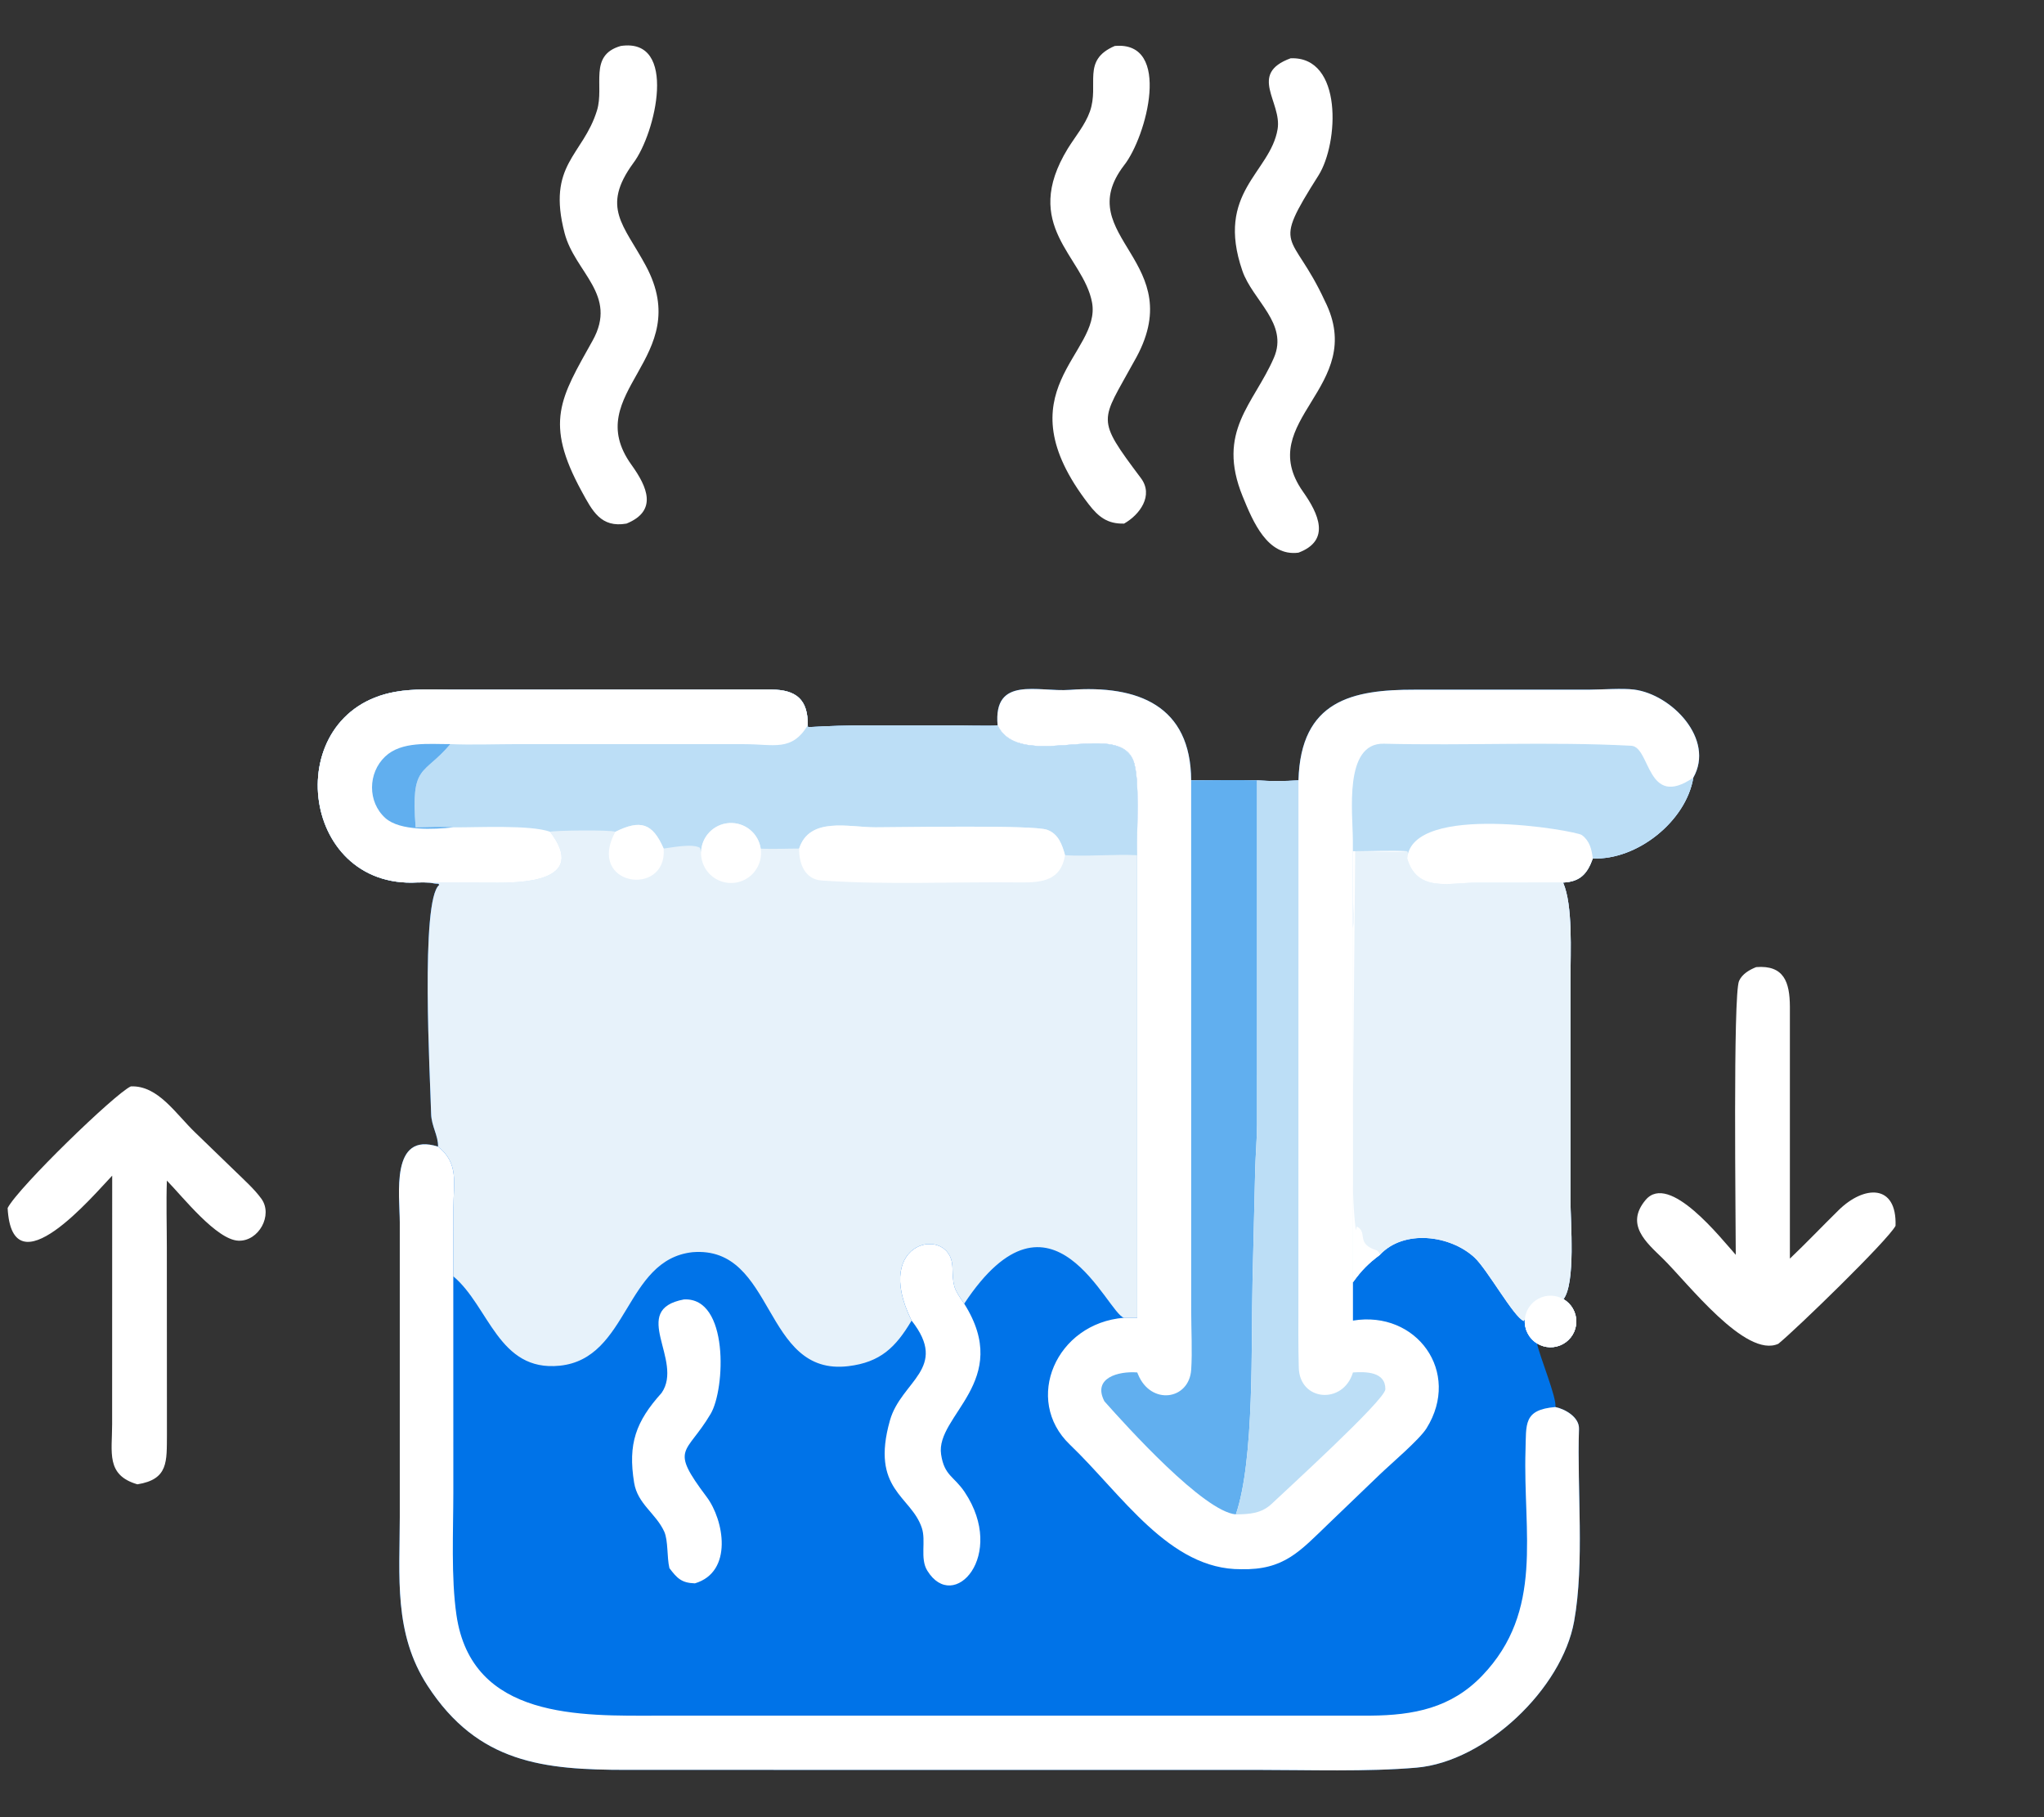 <svg width="90" height="80" viewBox="0 0 90 80" fill="none" xmlns="http://www.w3.org/2000/svg">
<rect x="0" y="0" width="90" height="80" fill="#333333" stroke="none"/>
<path d="M57.174 34.354C57.271 30.825 59.557 30.358 62.306 30.363L69.989 30.362C70.539 30.359 71.434 30.293 71.949 30.358C73.605 30.568 75.518 32.542 74.559 34.235C74.246 36.144 72.091 37.875 70.134 37.792C69.886 38.484 69.567 38.816 68.825 38.854C69.263 39.847 69.15 41.923 69.15 43.065V52.835C69.151 53.797 69.383 56.48 68.843 57.195C69.196 57.4 69.412 57.78 69.407 58.189C69.403 58.597 69.179 58.972 68.821 59.17C68.463 59.368 68.027 59.358 67.678 59.144C67.784 59.695 68.566 61.572 68.484 61.943C68.936 62.04 69.543 62.398 69.525 62.909C69.436 65.559 69.773 68.807 69.311 71.375C68.777 74.349 65.407 77.556 62.373 77.819C60.204 78.007 57.6 77.918 55.363 77.918L27.58 77.917C23.951 77.915 21.048 77.632 18.826 74.212C17.325 71.902 17.602 69.405 17.603 66.785L17.603 53.819C17.603 52.614 17.175 49.803 19.288 50.48C19.303 50.003 18.997 49.579 18.983 49.036C18.946 47.526 18.498 39.616 19.341 38.958L19.305 38.907C19.133 38.904 19.084 38.89 18.922 38.854C18.845 38.845 18.467 38.844 18.376 38.849C13.146 39.144 12.319 31.377 17.394 30.46C18.217 30.312 19.049 30.361 19.882 30.363L33.971 30.359C35.046 30.366 35.585 30.788 35.566 31.934L35.58 32.012C36.535 31.958 37.317 31.933 38.282 31.933L41.877 31.933C42.122 31.933 43.794 31.97 43.926 31.934C43.727 29.732 45.716 30.475 47.106 30.371C50.124 30.145 52.431 31.074 52.448 34.354C53.36 34.354 54.451 34.328 55.35 34.354C55.999 34.398 56.531 34.394 57.174 34.354Z" fill="#0073E8"/>
<path d="M18.922 38.854C18.845 38.845 18.467 38.844 18.376 38.849C13.146 39.144 12.319 31.376 17.394 30.46C18.217 30.312 19.049 30.361 19.882 30.363L33.971 30.358C35.046 30.366 35.585 30.788 35.566 31.934L35.58 32.012C36.535 31.958 37.317 31.933 38.282 31.933L41.877 31.933C42.122 31.933 43.794 31.97 43.926 31.934C44.926 33.979 49.155 31.673 49.894 33.463C50.219 34.248 50.03 36.644 50.074 37.65V58.014H49.495C48.754 57.846 46.331 51.531 42.455 57.393C41.956 56.681 41.971 56.622 41.936 55.76C41.863 53.941 38.357 54.559 40.138 58.138C39.441 59.314 38.767 59.973 37.355 60.144C33.561 60.605 34.159 54.826 30.492 55.127C27.499 55.455 27.697 59.811 24.647 60.124C21.942 60.402 21.538 57.51 19.959 56.188L19.965 53.176C19.967 52.083 20.218 51.218 19.288 50.48C19.303 50.003 18.997 49.579 18.983 49.036C18.946 47.526 18.498 39.616 19.341 38.958L19.305 38.907C19.133 38.904 19.084 38.89 18.922 38.854Z" fill="#E7F2FA"/>
<path d="M18.922 38.854C18.845 38.845 18.467 38.844 18.376 38.849C13.146 39.144 12.319 31.376 17.394 30.46C18.217 30.312 19.049 30.361 19.882 30.363L33.971 30.358C35.046 30.366 35.585 30.788 35.566 31.934L35.58 32.012C36.535 31.958 37.317 31.933 38.282 31.933L41.877 31.933C42.122 31.933 43.794 31.97 43.926 31.934C44.926 33.979 49.155 31.673 49.894 33.463C50.219 34.248 50.03 36.644 50.074 37.65C49.039 37.6 47.9 37.712 46.895 37.65C46.768 37.185 46.606 36.712 46.104 36.53C45.49 36.308 39.667 36.423 38.545 36.422C37.377 36.421 35.651 35.939 35.186 37.357C34.629 37.357 34.049 37.386 33.496 37.362C33.397 36.683 32.794 36.193 32.109 36.234C31.424 36.276 30.885 36.835 30.869 37.521L30.823 37.325C30.49 37.129 29.632 37.302 29.221 37.357C28.727 36.229 28.204 36.073 27.093 36.62C26.91 36.522 24.314 36.56 24.221 36.62C25.908 38.833 22.957 38.875 21.655 38.861L18.922 38.854Z" fill="#BCDEF6"/>
<path d="M18.922 38.854C18.845 38.845 18.467 38.844 18.376 38.849C13.146 39.144 12.319 31.376 17.394 30.46C18.217 30.312 19.049 30.361 19.882 30.363L33.971 30.358C35.046 30.366 35.585 30.788 35.566 31.934C34.853 33.097 34.092 32.76 32.762 32.761L22.809 32.759C21.926 32.759 20.675 32.801 19.83 32.758C18.637 34.174 18.084 33.608 18.302 36.423C18.731 36.416 19.559 36.384 19.959 36.423C20.998 36.432 23.385 36.304 24.221 36.62C25.908 38.833 22.957 38.875 21.655 38.861L18.922 38.854Z" fill="white"/>
<path d="M19.959 36.423C19.121 36.51 17.614 36.596 16.967 36.014C16.18 35.306 16.193 34.032 16.959 33.306C17.68 32.623 18.892 32.763 19.83 32.759C18.637 34.174 18.083 33.609 18.301 36.423C18.73 36.417 19.558 36.384 19.959 36.423Z" fill="#61AFEF"/>
<path d="M35.187 37.357C35.651 35.94 37.377 36.422 38.546 36.422C39.667 36.423 45.491 36.308 46.105 36.531C46.607 36.712 46.768 37.185 46.895 37.65C46.716 38.762 45.891 38.859 44.925 38.847C42.026 38.812 39.063 38.965 36.174 38.763C35.44 38.712 35.177 38.022 35.187 37.357Z" fill="white"/>
<path d="M30.869 37.521C30.885 36.835 31.424 36.276 32.109 36.234C32.794 36.193 33.397 36.683 33.496 37.362C33.567 37.855 33.356 38.347 32.947 38.634C32.54 38.92 32.005 38.952 31.566 38.717C31.126 38.482 30.857 38.02 30.869 37.521Z" fill="white"/>
<path d="M27.093 36.62C28.204 36.074 28.728 36.23 29.221 37.357C29.391 39.516 25.79 39.02 27.093 36.62Z" fill="white"/>
<path d="M57.173 34.354C57.271 30.825 59.557 30.358 62.306 30.363L69.989 30.362C70.539 30.359 71.434 30.293 71.949 30.358C73.605 30.568 75.518 32.542 74.559 34.235C74.246 36.144 72.091 37.875 70.134 37.792C69.886 38.484 69.567 38.816 68.824 38.854C69.263 39.847 69.15 41.923 69.15 43.065V52.835C69.151 53.797 69.383 56.48 68.842 57.195C69.196 57.4 69.412 57.78 69.407 58.189C69.403 58.597 69.179 58.972 68.821 59.17C68.463 59.368 68.027 59.358 67.678 59.144C67.312 58.919 67.104 58.508 67.141 58.08L67.091 58.155C66.66 57.995 65.486 55.88 64.922 55.359C63.853 54.373 61.815 54.11 60.759 55.242C60.239 55.632 59.957 55.916 59.572 56.449V58.138C62.369 57.676 64.357 60.4 62.813 62.878C62.499 63.382 61.238 64.447 60.758 64.909L58.506 67.072C57.234 68.292 56.541 69.126 54.65 69.083C51.486 69.111 49.395 65.788 47.105 63.595C45.049 61.626 46.497 58.249 49.495 58.014H50.074V37.65C50.03 36.644 50.219 34.248 49.894 33.463C49.155 31.673 44.926 33.979 43.926 31.934C43.727 29.732 45.716 30.475 47.106 30.371C50.124 30.145 52.43 31.074 52.448 34.354C53.36 34.354 54.451 34.328 55.35 34.354C55.999 34.398 56.531 34.394 57.173 34.354Z" fill="white"/>
<path d="M61.96 37.474C62.017 37.58 61.979 37.644 61.96 37.793C62.396 39.3 63.806 38.863 65.052 38.856L68.825 38.854C69.263 39.847 69.15 41.923 69.15 43.065V52.835C69.151 53.797 69.383 56.48 68.843 57.195C69.196 57.4 69.412 57.78 69.407 58.189C69.403 58.598 69.179 58.972 68.821 59.17C68.463 59.368 68.027 59.358 67.678 59.144C67.312 58.92 67.104 58.508 67.141 58.08L67.091 58.155C66.66 57.995 65.487 55.88 64.922 55.359C63.853 54.373 61.815 54.11 60.759 55.242C60.239 55.633 59.957 55.916 59.572 56.449V40.849C59.603 40.645 59.581 39.915 59.579 39.681L59.572 37.474C60.302 37.479 61.256 37.426 61.96 37.474Z" fill="#E7F2FA"/>
<path d="M67.141 58.08C67.174 57.692 67.403 57.349 67.748 57.169C68.093 56.99 68.506 56.999 68.843 57.195C69.196 57.4 69.412 57.78 69.407 58.189C69.403 58.597 69.179 58.972 68.821 59.17C68.463 59.368 68.027 59.358 67.678 59.144C67.312 58.919 67.104 58.508 67.141 58.08Z" fill="white"/>
<path d="M59.573 37.474C60.303 37.479 61.256 37.426 61.96 37.474C61.627 37.538 60.144 37.468 59.67 37.474L59.572 48.769C59.572 50.458 59.491 52.517 59.699 54.16L59.742 53.995C60.255 54.264 59.663 54.75 60.633 55.053C60.719 55.137 60.722 55.13 60.759 55.242C60.24 55.633 59.958 55.916 59.573 56.449V40.849C59.603 40.645 59.581 39.915 59.579 39.681L59.573 37.474Z" fill="white"/>
<path d="M52.448 34.354C53.36 34.354 54.451 34.328 55.351 34.354L55.349 49.524C55.343 50.174 55.287 50.826 55.268 51.477L55.151 56.383C55.084 59.171 55.245 64.248 54.417 66.67C53.002 66.55 49.618 62.805 48.629 61.692C48.089 60.656 49.255 60.356 50.074 60.421L50.111 60.509C50.674 61.876 52.359 61.642 52.45 60.299C52.502 59.521 52.451 58.529 52.45 57.727L52.448 34.354Z" fill="#61AFEF"/>
<path d="M59.572 40.849L59.568 37.008C59.569 35.822 59.151 32.695 60.935 32.741C64.551 32.832 68.224 32.641 71.824 32.831C72.682 32.877 72.497 35.646 74.559 34.235C74.246 36.144 72.091 37.875 70.133 37.793C69.886 38.484 69.567 38.817 68.824 38.854L65.052 38.856C63.806 38.863 62.396 39.3 61.959 37.793C61.978 37.644 62.016 37.58 61.959 37.474C61.255 37.426 60.302 37.479 59.572 37.474L59.578 39.681C59.58 39.915 59.602 40.645 59.572 40.849Z" fill="#BCDEF6"/>
<path d="M61.959 37.792C62.17 35.301 69.39 36.567 69.651 36.763C70 37.023 70.081 37.388 70.133 37.792C69.886 38.484 69.567 38.816 68.824 38.854L65.052 38.856C63.806 38.862 62.396 39.3 61.959 37.792Z" fill="white"/>
<path d="M57.173 34.355L57.17 57.286C57.169 58.263 57.16 59.22 57.187 60.211C57.227 61.702 59.148 61.84 59.572 60.421C60.132 60.385 61.009 60.379 60.999 61.162C60.993 61.631 56.525 65.695 56.009 66.191C55.542 66.638 55.017 66.66 54.416 66.67C55.244 64.248 55.083 59.171 55.151 56.383L55.267 51.478C55.286 50.826 55.342 50.174 55.348 49.524L55.35 34.355C55.999 34.398 56.531 34.395 57.173 34.355Z" fill="#BCDEF6"/>
<path d="M68.484 61.943C68.936 62.04 69.543 62.398 69.525 62.909C69.436 65.559 69.773 68.807 69.311 71.375C68.777 74.349 65.407 77.556 62.373 77.819C60.204 78.007 57.6 77.918 55.363 77.918L27.58 77.917C23.951 77.915 21.048 77.632 18.826 74.212C17.325 71.902 17.602 69.405 17.603 66.785L17.603 53.819C17.603 52.614 17.175 49.803 19.288 50.48C20.218 51.219 19.967 52.083 19.965 53.176L19.959 56.189L19.961 65.699C19.96 67.407 19.858 69.437 20.097 71.092C20.766 75.715 25.602 75.535 28.982 75.531L60.344 75.53C62.244 75.513 63.893 75.199 65.26 73.773C68.003 70.912 67.056 67.487 67.17 63.851C67.206 62.691 67.07 62.062 68.484 61.943Z" fill="white"/>
<path d="M40.139 58.138C38.357 54.559 41.863 53.942 41.936 55.76C41.971 56.622 41.956 56.681 42.455 57.393C44.613 60.809 41.18 62.313 41.438 64.029C41.579 64.972 42.007 64.986 42.477 65.689C44.327 68.46 41.997 71.053 40.827 69.142C40.5 68.609 40.781 67.839 40.59 67.268C40.121 65.844 38.32 65.598 39.185 62.533C39.676 60.792 41.8 60.249 40.139 58.138Z" fill="white"/>
<path d="M30.114 57.207C32.104 57.099 31.939 61.15 31.291 62.244C30.212 64.069 29.457 63.696 31.116 65.902C31.879 66.918 32.292 69.202 30.598 69.706C30.006 69.688 29.812 69.479 29.476 69.037C29.358 68.542 29.428 67.838 29.247 67.427C28.878 66.624 28.075 66.213 27.922 65.279C27.642 63.564 27.997 62.582 29.131 61.322C30.125 59.888 27.682 57.661 30.114 57.207Z" fill="white"/>
<path d="M5.762 47.827C6.964 47.78 7.734 49.037 8.608 49.871L10.358 51.563C10.735 51.932 11.212 52.358 11.512 52.778C12.026 53.496 11.396 54.648 10.506 54.621C9.536 54.591 8.043 52.683 7.348 51.975C7.314 52.894 7.346 53.994 7.346 54.932L7.35 63.164C7.34 64.335 7.423 65.128 6.05 65.346C4.659 64.942 4.937 63.94 4.937 62.706L4.94 51.757C4.147 52.579 0.534 56.906 0.336 53.183C0.799 52.28 5.087 48.121 5.762 47.827Z" fill="white"/>
<path d="M77.327 42.576C78.554 42.479 78.805 43.24 78.811 44.316L78.811 55.41C79.538 54.718 80.235 53.986 80.957 53.276C82.082 52.171 83.525 52.114 83.463 53.965C83.13 54.602 79.058 58.549 78.303 59.159C76.86 59.815 74.313 56.479 73.212 55.402C72.495 54.702 71.544 53.915 72.46 52.825C73.501 51.598 75.787 54.532 76.428 55.242C76.428 53.765 76.302 43.79 76.573 43.185C76.711 42.878 77.03 42.694 77.327 42.576Z" fill="white"/>
<path d="M56.828 2.566C59.134 2.474 58.951 6.308 58.053 7.726C55.937 11.065 56.881 10.101 58.333 13.246C60.251 17.048 55.15 18.498 57.377 21.652C58.05 22.605 58.613 23.79 57.173 24.331C55.812 24.508 55.172 22.97 54.719 21.861C53.542 18.982 55.208 17.789 56.09 15.754C56.747 14.24 55.157 13.233 54.704 11.923C53.506 8.455 55.931 7.613 56.254 5.689C56.455 4.493 54.941 3.256 56.828 2.566Z" fill="white"/>
<path d="M27.332 2.024C29.865 1.645 28.87 5.887 27.882 7.184C26.456 9.14 27.469 9.903 28.434 11.694C30.636 15.782 25.496 17.258 27.808 20.469C28.504 21.438 28.967 22.487 27.585 23.051C26.457 23.247 26.08 22.489 25.61 21.628C23.951 18.585 24.684 17.522 26.093 14.995C27.223 12.972 25.315 12.001 24.861 10.267C24.066 7.227 25.672 6.859 26.286 4.863C26.62 3.779 25.902 2.434 27.332 2.024Z" fill="white"/>
<path d="M49.084 2.024C51.617 1.791 50.483 6.032 49.492 7.28C47.083 10.436 52.503 11.502 49.925 15.93C48.473 18.591 48.217 18.358 50.235 21.048C50.809 21.812 50.184 22.663 49.495 23.051C48.772 23.07 48.373 22.763 47.942 22.206C44.063 17.194 48.51 15.587 48.083 13.312C47.699 11.264 44.935 9.95 47.017 6.54C47.346 6.009 47.78 5.501 47.99 4.908C48.413 3.712 47.609 2.658 49.084 2.024Z" fill="white"/>
</svg>
